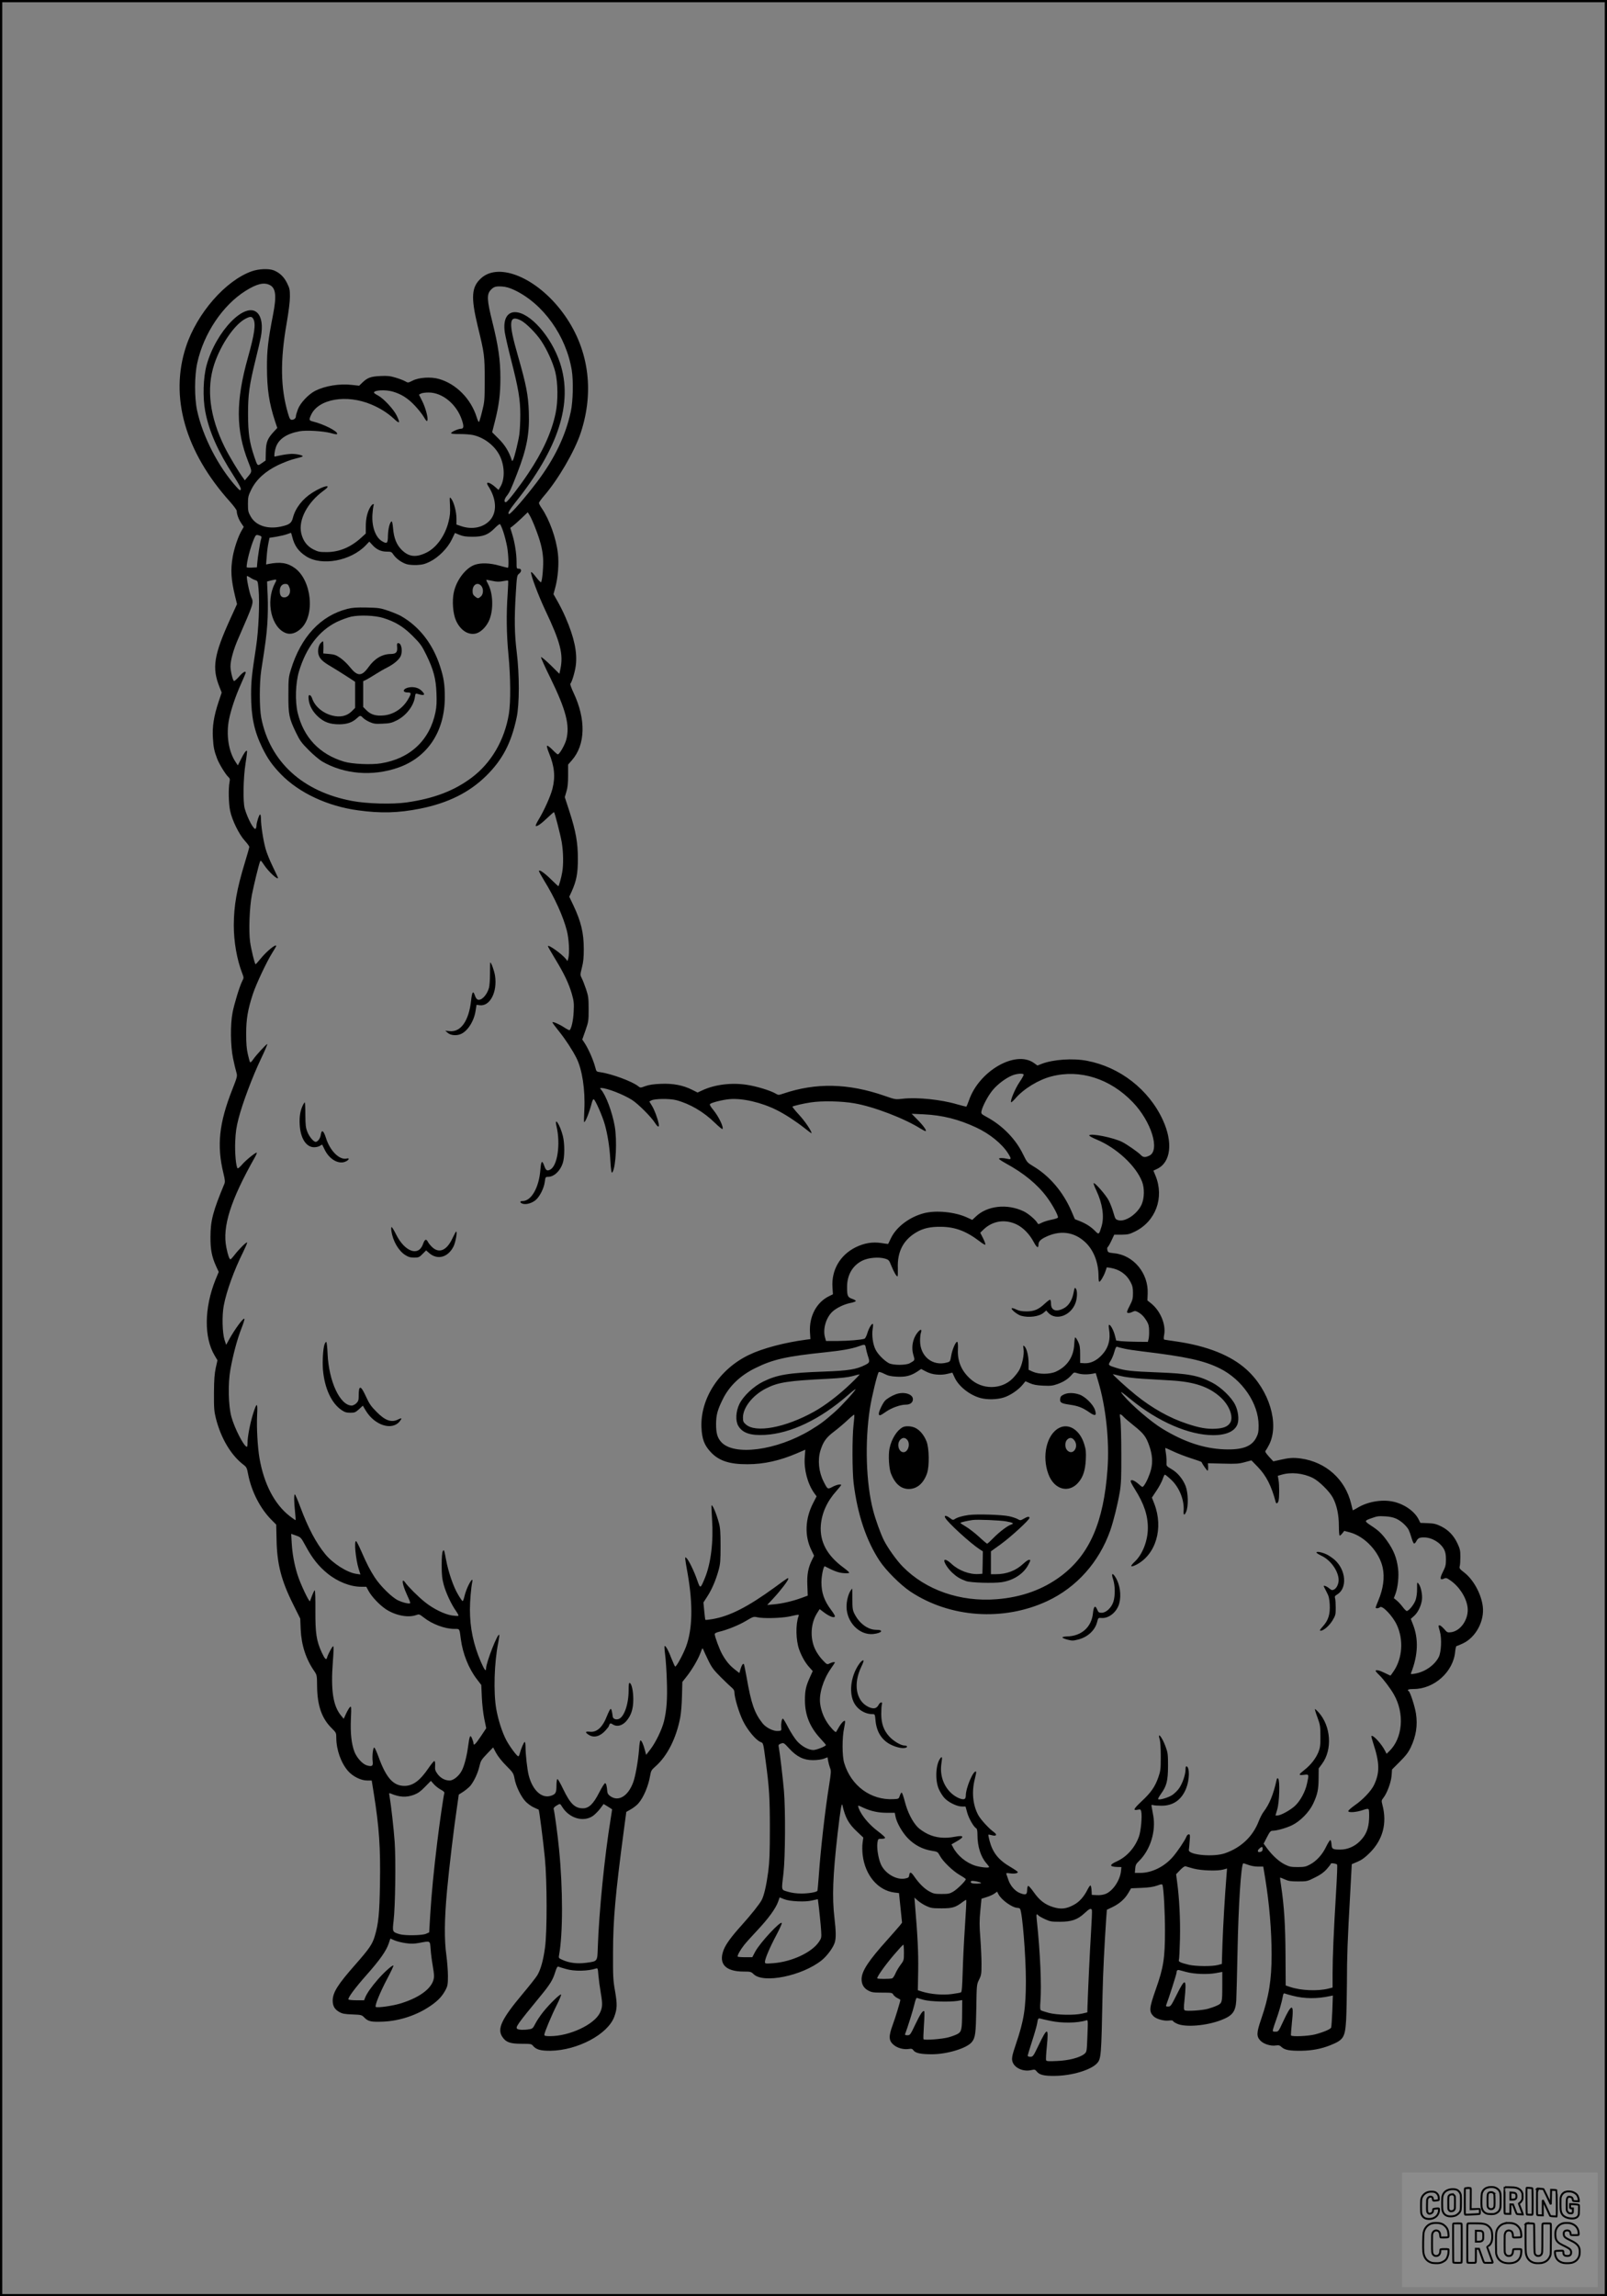 <?xml version="1.0" encoding="UTF-8"?>
<svg xmlns="http://www.w3.org/2000/svg" version="1.0" width="1792pt" height="2560pt" viewBox="0 0 1792 2560" preserveAspectRatio="xMidYMid meet">
  <rect x="0" y="0" width="1792" height="2560" fill="#808080" stroke="none"/>
  <g transform="translate(0.00 0.00) scale(1)">
    <g transform="translate(0,2560) scale(0.1,-0.1)" fill="#000000" stroke="none">
      <path d="M2808 22576 c-293 -104 -611 -468 -734 -841 -184 -560 -10 -1172 493 -1731 40 -45 73 -90 73 -100 0 -36 20 -92 49 -135 l29 -43 -24 -42 c-38 -64 -82 -195 -99 -291 -25 -146 -19 -251 26 -438 l22 -90 -73 -160 c-186 -409 -208 -549 -123 -763 l25 -63 -36 -108 c-51 -153 -70 -273 -62 -396 6 -106 14 -146 48 -235 24 -61 94 -175 125 -203 17 -15 19 -24 12 -60 -13 -69 -10 -233 7 -315 21 -104 99 -264 164 -335 27 -30 50 -61 50 -68 0 -8 -22 -86 -49 -174 -91 -299 -123 -480 -124 -700 0 -182 34 -380 93 -533 20 -52 20 -53 1 -90 -29 -57 -87 -247 -107 -347 -27 -135 -24 -377 5 -515 12 -58 28 -126 36 -152 13 -46 13 -47 -46 -198 -147 -373 -173 -623 -97 -933 17 -71 19 -94 10 -115 -127 -305 -155 -410 -155 -592 -1 -140 15 -221 62 -325 l30 -65 -36 -87 c-126 -314 -130 -644 -9 -846 l31 -52 -19 -85 c-14 -66 -19 -129 -20 -280 -1 -172 2 -205 22 -285 57 -223 169 -410 310 -517 29 -22 36 -34 48 -99 37 -197 138 -392 268 -520 l46 -46 4 -169 c5 -270 52 -454 186 -722 l78 -157 5 -120 c8 -176 58 -330 151 -465 30 -44 31 -47 32 -175 3 -211 53 -354 162 -461 51 -51 52 -53 52 -110 1 -133 53 -279 132 -369 54 -61 143 -105 213 -105 l50 0 23 -143 c60 -375 76 -606 69 -1008 -5 -329 -16 -445 -58 -584 -27 -91 -60 -139 -219 -320 -195 -221 -249 -308 -250 -398 0 -61 21 -98 74 -128 34 -19 59 -24 145 -27 102 -4 105 -5 137 -38 42 -41 76 -48 212 -42 183 9 375 73 526 178 83 57 129 107 167 180 20 39 24 59 24 150 0 58 -8 161 -17 228 -25 176 -23 402 7 727 24 258 76 696 114 949 l17 119 50 32 c27 18 62 47 78 65 41 49 85 143 102 218 14 61 21 73 84 139 l69 72 33 -62 c20 -37 65 -94 113 -142 77 -77 81 -84 93 -145 15 -83 70 -197 121 -252 22 -24 64 -55 93 -68 29 -13 54 -25 55 -25 6 -3 53 -371 69 -540 25 -254 26 -828 1 -1001 -19 -139 -47 -239 -84 -303 -14 -24 -87 -117 -161 -205 -240 -286 -292 -395 -229 -486 39 -58 86 -75 212 -75 100 0 112 -2 127 -21 36 -44 85 -58 198 -57 301 5 636 183 709 377 34 91 35 139 10 286 -22 123 -24 162 -23 435 1 366 25 639 121 1363 l27 202 51 29 c28 16 66 45 83 65 59 67 113 196 132 311 9 53 15 63 58 101 132 115 233 314 277 544 10 48 18 154 20 242 l4 157 46 58 c61 77 128 190 156 265 21 57 23 59 32 37 5 -13 30 -67 55 -119 40 -82 60 -108 142 -190 52 -52 108 -105 123 -117 18 -15 27 -31 27 -51 0 -58 51 -228 96 -319 49 -100 142 -211 193 -233 34 -14 31 -2 60 -220 39 -289 46 -403 46 -745 0 -271 -4 -368 -18 -479 -20 -151 -46 -266 -73 -318 -24 -46 -119 -165 -225 -283 -113 -125 -176 -211 -200 -275 -59 -155 21 -240 225 -240 76 0 82 -2 111 -30 110 -106 540 -18 757 155 62 50 132 145 148 203 14 51 12 125 -5 272 -27 230 -18 468 35 935 32 274 46 356 54 320 32 -140 69 -207 161 -293 l72 -68 -8 -59 c-5 -34 -4 -93 1 -136 27 -226 171 -395 354 -418 l51 -6 17 -165 17 -165 -23 -30 c-13 -16 -76 -88 -140 -160 -212 -235 -287 -350 -288 -438 -1 -58 24 -103 75 -129 36 -20 57 -23 154 -23 106 0 113 -1 124 -22 7 -12 27 -29 45 -38 19 -9 34 -18 34 -21 0 -16 -55 -198 -86 -281 -46 -126 -44 -173 11 -220 42 -36 113 -55 169 -46 31 5 40 2 52 -15 21 -31 84 -44 204 -44 172 0 393 67 448 137 38 49 44 91 49 370 4 269 4 270 31 325 25 50 27 65 27 175 0 66 -6 197 -13 290 -11 140 -11 194 0 304 l13 133 57 18 c31 9 70 27 87 39 l30 22 15 -29 c33 -64 155 -151 213 -152 12 0 25 -5 28 -11 26 -40 65 -532 65 -802 0 -307 -22 -443 -110 -702 -47 -138 -52 -170 -36 -209 27 -65 121 -104 204 -85 40 9 45 8 63 -15 30 -38 82 -51 204 -49 187 2 398 65 467 139 47 51 49 74 63 774 5 231 20 538 41 847 l7 92 61 29 c79 38 138 90 177 156 l32 54 116 5 c82 3 133 11 173 25 53 19 57 19 62 4 13 -44 27 -306 27 -502 0 -313 -16 -414 -103 -660 -73 -208 -76 -244 -27 -296 31 -33 120 -58 176 -50 27 3 43 2 43 -5 0 -5 21 -19 47 -31 94 -42 330 -22 493 42 124 48 158 93 166 218 2 42 9 289 14 547 10 515 39 957 63 981 2 2 27 -5 55 -16 30 -12 77 -20 111 -20 l58 0 22 -133 c46 -283 71 -579 71 -850 0 -281 -30 -468 -117 -719 -52 -152 -53 -191 -7 -239 35 -37 115 -62 170 -53 35 5 45 2 68 -20 35 -31 90 -41 221 -39 114 2 217 21 313 59 154 61 171 86 183 284 4 74 8 261 9 415 0 292 7 476 37 1006 l17 316 66 28 c48 21 83 47 136 100 146 147 193 329 140 532 -12 47 -12 51 10 79 41 51 86 173 92 248 l5 69 86 86 c67 67 95 103 123 161 59 125 78 244 58 375 -12 80 -64 240 -81 251 -24 15 -3 24 55 24 230 0 444 193 463 418 4 36 10 62 17 62 6 0 38 13 71 29 142 67 240 249 220 411 -17 139 -103 298 -206 378 -52 40 -58 48 -51 71 4 14 7 62 7 106 0 69 -5 89 -32 147 -42 89 -101 151 -182 191 -55 27 -79 33 -149 36 l-83 3 -20 40 c-48 94 -168 175 -294 199 -126 24 -281 -5 -389 -72 -27 -16 -50 -28 -51 -27 -1 2 -9 35 -18 73 -65 272 -281 466 -562 505 -85 11 -130 8 -238 -17 l-68 -15 -49 53 c-40 46 -46 56 -35 69 7 8 24 38 38 65 115 230 2 606 -252 836 -174 158 -439 264 -786 314 -66 9 -125 19 -131 20 -8 3 -9 18 -2 55 21 115 -43 268 -148 351 l-39 31 3 76 c10 227 -158 429 -373 450 -64 7 -69 9 -76 34 -4 17 -3 31 3 34 6 4 25 36 42 73 l31 66 81 0 c71 1 89 5 150 35 231 113 329 377 230 621 l-24 58 44 21 c151 74 176 295 60 546 -156 338 -479 589 -846 658 -155 30 -374 15 -503 -34 l-48 -19 -42 30 c-204 142 -608 -90 -721 -416 -13 -36 -26 -68 -29 -71 -2 -3 -50 9 -106 25 -175 52 -442 80 -601 62 -85 -10 -85 -10 -211 34 -401 138 -758 146 -1121 24 -56 -19 -58 -19 -90 0 -59 34 -213 81 -320 97 -170 26 -355 4 -495 -61 l-54 -25 -60 30 c-100 51 -215 73 -349 67 -81 -3 -132 -11 -172 -25 -57 -21 -57 -21 -82 -1 -68 54 -295 137 -418 155 -46 6 -48 8 -58 48 -23 89 -80 219 -128 289 l-19 28 36 102 c34 98 35 108 35 237 0 121 -3 144 -28 220 -16 47 -37 102 -48 123 -19 38 -19 39 1 120 16 60 21 112 21 206 0 182 -31 308 -117 490 l-45 94 26 56 c55 122 70 204 70 366 0 183 -22 305 -95 532 l-51 156 18 61 c14 44 19 94 19 182 l0 120 42 48 c152 173 159 456 19 752 -24 51 -40 96 -36 101 18 20 52 133 61 205 18 145 -18 313 -115 536 -23 55 -64 135 -89 179 l-45 79 19 70 c31 110 44 274 30 386 -19 168 -95 378 -180 502 -17 24 -31 51 -31 59 0 7 25 42 55 77 158 182 341 496 410 702 159 479 87 959 -202 1346 -286 383 -704 560 -905 383 -111 -98 -119 -211 -41 -536 75 -308 78 -329 78 -600 0 -230 -2 -245 -29 -352 -15 -62 -31 -115 -35 -117 -4 -3 -16 21 -25 52 -64 205 -228 372 -420 427 -89 26 -224 18 -294 -18 -52 -26 -52 -26 -85 -7 -17 10 -65 28 -105 40 -60 18 -91 22 -170 18 -107 -5 -144 -18 -202 -74 l-35 -34 -80 9 c-139 16 -298 -10 -410 -66 -76 -39 -167 -136 -193 -206 -12 -32 -22 -66 -22 -75 0 -24 -19 -42 -46 -42 -18 0 -25 12 -43 73 -83 282 -88 586 -14 1006 22 128 36 239 36 293 0 78 -3 94 -32 152 -33 68 -81 114 -145 141 -55 23 -169 19 -248 -9z m197 -152 c71 -33 81 -121 40 -331 -56 -287 -69 -399 -68 -593 1 -240 23 -390 89 -593 l26 -78 -40 -43 c-70 -76 -86 -118 -88 -226 l-2 -94 -42 -29 c-50 -35 -48 -36 -85 73 -54 161 -68 260 -69 465 -1 226 14 331 84 615 27 107 53 222 59 254 23 126 9 219 -39 268 -134 133 -461 -203 -566 -582 -38 -139 -45 -361 -15 -518 42 -221 140 -442 315 -714 62 -97 86 -143 81 -155 -6 -15 -13 -11 -47 27 -202 223 -377 562 -440 853 -31 144 -30 388 2 532 72 328 284 643 539 803 123 77 202 97 266 66z m2732 -58 c321 -153 576 -510 639 -894 19 -118 14 -348 -11 -462 -59 -270 -181 -524 -378 -785 -127 -168 -289 -355 -309 -355 -22 0 -1 41 65 124 486 606 649 1114 502 1560 -98 296 -337 565 -502 566 -91 0 -134 -85 -114 -225 6 -39 37 -176 70 -305 82 -321 103 -442 103 -615 0 -77 -5 -176 -11 -220 -13 -86 -55 -256 -70 -283 -9 -15 -10 -15 -16 3 -29 90 -75 165 -144 233 l-73 73 31 122 c45 178 61 301 61 482 0 202 -23 360 -91 632 -59 236 -62 302 -18 349 35 38 56 44 126 40 46 -3 84 -14 140 -40z m-2910 -326 c27 -54 10 -168 -62 -425 -137 -487 -136 -809 4 -1165 44 -114 45 -105 -14 -175 l-25 -30 -17 24 c-53 71 -160 250 -208 347 -167 338 -206 652 -115 926 75 223 229 446 352 507 52 26 68 24 85 -9z m2981 -12 c58 -30 169 -141 227 -228 66 -99 131 -243 157 -346 30 -119 32 -328 4 -459 -44 -213 -144 -432 -307 -675 -99 -148 -225 -311 -245 -317 -26 -8 -23 30 5 66 34 42 51 79 119 256 107 276 138 440 129 685 -7 187 -29 301 -122 625 -108 374 -101 459 33 393z m-1427 -794 c94 -28 165 -72 242 -153 40 -42 87 -101 104 -131 26 -44 33 -51 39 -37 10 27 -21 144 -60 220 l-34 67 21 12 c12 7 51 12 87 12 155 0 313 -132 371 -307 24 -73 21 -97 -13 -97 -30 -1 -108 -36 -108 -49 0 -7 37 -11 98 -10 53 0 119 -5 146 -11 128 -28 247 -122 301 -235 54 -114 56 -259 4 -344 l-20 -33 -36 32 c-66 59 -115 66 -79 12 93 -143 101 -292 20 -382 -74 -82 -199 -107 -321 -66 l-53 18 0 68 c0 75 -29 184 -59 221 -18 22 -18 21 -13 -77 4 -80 0 -116 -17 -183 -38 -153 -133 -285 -242 -340 -118 -59 -198 -51 -278 27 -59 58 -89 133 -98 244 -4 46 -10 77 -16 75 -20 -6 -39 -83 -41 -159 -1 -87 -10 -95 -67 -61 -72 43 -115 164 -106 298 3 44 9 88 12 98 12 30 -14 19 -35 -15 -33 -54 -51 -128 -51 -215 l0 -81 -45 -41 c-120 -111 -247 -165 -390 -166 -81 0 -96 3 -150 30 -71 36 -116 97 -135 181 -33 149 68 342 251 475 105 76 2 58 -126 -23 -109 -68 -190 -172 -217 -278 -16 -63 -39 -80 -137 -101 -148 -31 -278 12 -334 112 -28 49 -31 62 -31 140 0 78 3 91 37 161 56 113 156 204 301 274 62 29 145 61 187 70 41 10 79 21 84 25 13 11 -61 29 -119 29 -27 0 -81 -7 -120 -15 -38 -8 -71 -15 -72 -15 -9 0 -1 64 13 103 31 92 119 152 264 179 75 14 260 3 348 -20 56 -16 72 -17 72 -7 0 30 -151 106 -267 135 -48 12 -50 18 -24 75 83 179 397 232 673 115 99 -42 179 -93 249 -157 67 -63 75 -54 32 35 -34 70 -147 191 -208 223 -25 13 -45 27 -45 32 0 28 129 35 211 11z m1588 -1519 c55 -140 80 -236 87 -335 6 -79 -8 -248 -22 -271 -3 -5 -29 21 -57 58 -32 42 -53 62 -55 53 -5 -29 79 -254 159 -424 169 -356 203 -491 168 -656 l-11 -52 -100 99 c-56 54 -103 93 -105 87 -2 -7 45 -112 106 -235 173 -355 217 -524 176 -684 -16 -60 -76 -165 -95 -165 -5 0 -32 23 -59 51 -27 28 -54 48 -60 45 -6 -4 2 -34 20 -79 62 -150 74 -266 39 -402 -21 -82 -94 -245 -156 -346 -20 -33 -33 -63 -30 -66 11 -12 60 22 130 89 39 37 72 66 74 64 9 -10 72 -253 86 -336 18 -107 21 -249 5 -336 -9 -56 -37 -154 -43 -154 -2 0 -37 33 -79 74 -76 75 -137 117 -137 95 0 -7 27 -55 59 -108 117 -189 211 -397 252 -556 24 -94 32 -251 16 -310 l-9 -30 -16 22 c-45 57 -202 169 -202 144 0 -5 37 -69 81 -142 100 -164 152 -274 186 -391 22 -79 25 -103 20 -197 -4 -97 -26 -193 -46 -206 -4 -2 -31 12 -60 31 -54 36 -131 69 -131 56 0 -5 34 -51 76 -103 72 -90 147 -205 193 -296 63 -127 98 -352 87 -575 -4 -76 -5 -138 -2 -138 15 0 59 112 86 218 7 26 15 40 22 36 19 -12 96 -187 122 -279 30 -106 54 -252 61 -385 8 -136 14 -169 26 -147 38 67 51 355 24 511 -28 158 -98 346 -153 409 -14 15 -13 17 4 17 61 0 244 -71 339 -131 68 -42 217 -191 259 -258 32 -50 50 -54 41 -8 -14 66 -47 153 -75 199 l-29 48 22 12 c37 20 203 22 277 3 152 -40 305 -129 432 -253 43 -42 81 -73 84 -69 17 17 -40 137 -102 213 -31 37 -43 59 -36 66 16 16 139 47 216 54 144 13 357 -36 528 -122 94 -47 212 -124 311 -202 42 -34 77 -59 77 -56 0 26 -77 139 -142 208 -43 47 -75 87 -71 89 16 10 130 36 206 47 126 19 345 14 482 -10 218 -37 561 -169 743 -284 23 -14 46 -26 52 -26 20 0 -23 61 -90 128 l-64 65 134 -6 c209 -10 389 -55 586 -147 149 -69 287 -181 355 -288 39 -62 38 -72 -8 -61 -50 11 -93 11 -93 0 0 -5 35 -28 78 -52 200 -109 350 -233 455 -374 64 -86 131 -210 124 -229 -2 -6 -35 -17 -72 -24 -36 -7 -85 -22 -107 -33 -40 -20 -41 -20 -51 -2 -19 34 -99 103 -151 128 -185 89 -410 64 -538 -61 l-36 -34 -63 29 c-134 60 -340 80 -474 46 -159 -41 -305 -149 -367 -273 -18 -37 -33 -68 -34 -70 0 -1 -35 3 -76 10 -100 15 -189 0 -286 -47 -175 -87 -272 -255 -259 -447 l5 -77 -42 -21 c-141 -68 -224 -225 -214 -402 l5 -77 -46 -6 c-241 -32 -489 -97 -639 -170 -330 -158 -544 -486 -530 -810 6 -127 31 -195 100 -270 91 -100 210 -140 413 -139 184 0 362 40 557 124 l88 38 -6 -82 c-11 -138 31 -296 104 -400 l28 -38 -37 -72 c-92 -176 -100 -369 -20 -530 l29 -60 -23 -46 c-43 -86 -58 -164 -52 -287 l4 -112 -71 -26 c-95 -35 -214 -63 -306 -71 l-75 -7 68 73 c81 87 167 200 167 218 0 16 4 19 -150 -94 -301 -219 -504 -323 -698 -355 -40 -7 -74 -10 -76 -8 -3 2 -8 47 -13 99 l-9 95 44 68 c51 79 94 180 125 292 19 69 22 105 22 270 0 150 -4 204 -18 255 -29 107 -72 208 -83 197 -2 -2 1 -71 6 -153 17 -252 -13 -495 -80 -657 -50 -121 -51 -122 -85 -25 -34 100 -97 229 -121 249 -20 16 -20 17 15 -181 59 -341 53 -613 -19 -808 -33 -87 -106 -222 -121 -222 -3 0 -21 38 -39 84 -34 90 -64 146 -78 146 -5 0 -2 -44 5 -98 7 -53 16 -185 19 -292 7 -202 -2 -326 -32 -450 -22 -90 -93 -237 -151 -312 l-48 -62 -13 49 c-17 68 -40 117 -51 111 -5 -3 -12 -47 -15 -98 -10 -130 -41 -305 -66 -370 -56 -151 -161 -216 -251 -155 -24 16 -35 31 -37 52 -5 65 -13 95 -25 95 -7 0 -37 -48 -67 -107 -64 -125 -114 -173 -180 -173 -89 0 -141 50 -219 212 -31 65 -60 116 -66 114 -5 -1 -10 -34 -10 -73 0 -79 -9 -96 -61 -113 -103 -34 -205 60 -248 226 -17 65 -36 237 -36 320 0 30 -4 54 -9 54 -9 0 -44 -82 -57 -135 -3 -14 -10 -25 -15 -25 -15 0 -97 111 -134 181 -46 88 -89 222 -111 344 -33 187 -23 521 22 743 8 41 13 79 11 85 -13 33 -147 -309 -147 -374 0 -40 -19 -16 -58 74 -83 192 -122 377 -122 585 0 92 13 243 26 306 10 46 -14 22 -47 -47 -16 -34 -34 -85 -40 -114 -7 -29 -16 -53 -20 -53 -5 0 -29 34 -53 76 -51 86 -106 247 -131 380 -23 121 -24 123 -38 99 -7 -13 -12 -70 -12 -155 0 -109 5 -151 23 -218 25 -91 85 -220 138 -294 18 -26 30 -49 25 -52 -4 -3 -37 -1 -72 4 -84 13 -209 75 -301 149 -73 58 -189 174 -221 220 -9 14 -20 22 -24 18 -11 -11 13 -89 51 -170 19 -39 32 -75 30 -79 -7 -12 -76 3 -134 30 -68 31 -197 158 -262 257 -55 86 -87 148 -149 290 -26 60 -52 111 -58 113 -25 8 -5 -202 29 -311 l19 -60 -47 7 c-100 14 -260 115 -345 219 -104 127 -191 292 -278 525 -29 78 -57 142 -61 142 -11 0 -10 -84 2 -195 5 -49 8 -91 6 -92 -2 -2 -31 18 -66 45 -168 131 -286 356 -336 642 -22 126 -34 349 -27 484 8 146 -4 148 -47 8 -33 -108 -60 -251 -60 -318 0 -24 -3 -44 -7 -44 -33 2 -138 207 -173 335 -34 125 -39 373 -11 526 30 167 75 335 122 456 23 57 38 107 34 111 -12 12 -104 -113 -168 -227 l-35 -64 -18 54 c-25 80 -30 272 -9 383 29 158 117 400 216 597 27 56 48 104 44 107 -7 8 -86 -70 -137 -135 -22 -29 -44 -53 -48 -53 -12 0 -29 47 -46 132 -47 231 47 527 318 1006 16 28 25 52 20 52 -17 0 -126 -89 -165 -136 -21 -24 -42 -42 -47 -39 -18 11 -33 175 -27 301 4 100 12 157 37 254 44 171 156 469 250 666 43 90 75 164 70 164 -11 0 -126 -125 -157 -171 -14 -22 -30 -36 -34 -32 -4 4 -15 44 -25 88 -14 59 -19 120 -19 230 0 165 18 270 76 447 37 110 151 353 214 454 25 39 45 74 45 78 0 28 -107 -59 -175 -143 -27 -33 -52 -61 -55 -61 -9 0 -48 158 -61 248 -17 122 -7 390 20 527 23 115 74 325 89 365 8 22 11 20 46 -32 50 -76 156 -174 156 -144 0 2 -27 59 -59 126 -33 67 -69 157 -80 199 -26 94 -51 258 -51 329 0 28 -4 52 -10 52 -10 0 -40 -91 -40 -124 0 -12 -4 -27 -9 -34 -16 -25 -90 111 -122 223 -21 76 -17 337 9 505 12 74 19 136 16 139 -9 9 -34 -25 -67 -93 l-35 -69 -27 41 c-77 116 -105 303 -71 473 23 112 73 260 135 398 28 62 51 117 51 122 0 24 -33 4 -76 -46 -27 -31 -52 -51 -56 -47 -15 15 -38 114 -38 163 0 67 33 187 86 308 174 399 175 401 146 463 -20 43 -58 226 -48 235 3 3 17 -4 33 -14 15 -11 42 -25 58 -30 29 -9 30 -11 38 -99 14 -153 1 -459 -28 -649 -48 -313 -55 -379 -55 -530 0 -241 34 -405 124 -590 60 -123 113 -198 210 -298 202 -207 519 -355 858 -401 254 -35 449 -30 694 19 310 62 547 180 735 365 182 179 280 366 340 650 32 149 32 479 1 730 -25 201 -28 374 -10 660 11 184 13 196 35 213 32 25 31 57 -2 57 -25 0 -25 1 -25 79 0 89 -20 216 -50 311 l-20 65 27 20 c15 11 59 50 98 87 l70 67 23 -37 c12 -20 40 -82 61 -137z m-357 -42 c15 -44 34 -120 43 -168 16 -91 20 -235 8 -235 -5 0 -48 11 -98 25 -105 29 -200 32 -269 9 -103 -35 -208 -173 -236 -311 -20 -95 -9 -236 25 -311 50 -112 141 -168 228 -143 57 18 119 84 147 158 44 116 37 289 -16 389 -14 26 -23 48 -22 49 2 2 32 -3 68 -11 50 -11 77 -11 118 -3 30 6 56 9 58 6 3 -2 0 -69 -5 -148 -16 -220 -13 -453 9 -679 24 -248 26 -526 5 -657 -48 -294 -197 -550 -417 -714 -197 -147 -423 -232 -725 -275 -158 -22 -439 -15 -603 16 -554 102 -921 437 -1017 929 -21 111 -21 386 0 526 49 314 58 383 68 520 6 86 8 218 4 311 l-7 161 45 12 c67 16 68 15 41 -36 -105 -204 -36 -498 130 -553 50 -16 108 2 161 51 161 148 121 541 -69 677 -80 58 -162 70 -289 45 l-30 -6 7 89 c3 49 12 116 19 149 l12 59 75 12 c41 7 95 19 119 28 24 9 45 16 46 16 1 0 8 -21 14 -46 25 -100 70 -162 156 -217 173 -110 496 -51 663 123 l40 42 33 -36 c45 -51 97 -76 161 -76 50 0 55 -2 77 -36 30 -43 92 -88 147 -104 23 -7 74 -11 115 -9 60 3 89 11 144 38 95 47 198 151 244 248 l34 71 51 -21 c40 -16 72 -21 146 -21 117 0 174 22 246 95 26 27 53 48 59 46 5 -2 22 -39 37 -84z m-2699 -53 c4 -4 3 -18 -2 -32 -10 -27 -39 -209 -43 -273 l-3 -40 -57 -3 c-32 -2 -58 1 -58 5 1 62 41 217 82 315 19 43 23 47 47 42 14 -4 30 -10 34 -14z m313 -566 c24 -57 -5 -114 -57 -114 -33 0 -49 23 -49 72 0 47 24 78 61 78 25 0 33 -6 45 -36z m2140 15 c28 -31 25 -96 -5 -120 -29 -24 -32 -24 -65 2 -20 16 -26 29 -26 61 0 70 55 103 96 57z m6049 -5448 c3 -6 -18 -44 -46 -85 -49 -72 -107 -211 -94 -224 3 -4 24 15 46 40 93 109 260 211 405 248 318 82 653 -25 905 -287 208 -216 308 -539 185 -597 -47 -22 -69 -20 -96 9 -29 30 -150 115 -207 144 -96 48 -350 100 -367 73 -3 -5 34 -26 82 -46 223 -92 441 -295 508 -471 28 -73 25 -184 -5 -252 -47 -106 -180 -197 -258 -177 -34 9 -36 12 -57 85 -12 42 -35 102 -52 135 -29 58 -157 205 -168 193 -4 -3 9 -39 29 -80 69 -147 91 -292 59 -400 -28 -94 -30 -96 -71 -54 -46 47 -98 81 -169 110 l-58 23 -37 87 c-94 218 -247 397 -430 505 -63 38 -67 42 -111 132 -81 168 -227 318 -401 413 -66 36 -68 38 -62 69 12 56 73 170 124 232 56 68 149 137 220 165 50 20 116 25 126 10z m-78 -1672 c73 -35 144 -108 191 -197 32 -60 52 -72 52 -31 0 35 19 58 71 84 163 83 323 65 449 -52 95 -88 149 -226 150 -380 0 -35 3 -63 8 -63 13 0 51 64 68 114 l16 47 42 -6 c100 -17 178 -71 224 -160 21 -40 26 -64 26 -120 0 -61 -4 -79 -37 -143 -32 -62 -35 -73 -21 -79 9 -3 31 1 49 10 29 14 36 14 61 1 42 -22 72 -53 102 -103 20 -35 26 -58 26 -110 1 -36 -2 -78 -7 -93 l-7 -28 -123 1 c-67 1 -146 4 -176 7 l-54 7 -14 54 c-14 58 -48 121 -64 121 -7 0 -7 -18 -2 -47 19 -116 -6 -209 -78 -287 -59 -65 -129 -98 -197 -94 l-47 3 0 95 c0 79 -4 103 -23 143 -13 26 -27 47 -32 47 -4 0 -9 -35 -11 -78 -7 -140 -79 -247 -205 -304 -68 -31 -189 -31 -256 -1 l-48 22 0 74 c0 81 -21 167 -47 188 -15 13 -15 10 -9 -32 9 -61 -16 -178 -51 -238 -15 -25 -48 -67 -75 -93 -124 -121 -334 -122 -466 -2 -101 90 -147 199 -140 332 2 45 -1 79 -7 82 -16 8 -56 -83 -68 -155 -11 -63 -12 -66 -47 -75 -160 -45 -300 68 -300 242 0 37 4 78 10 92 12 34 -2 41 -27 13 -62 -67 -85 -171 -58 -262 18 -63 20 -59 -40 -93 -43 -24 -188 -24 -234 1 -54 30 -121 98 -147 150 -30 57 -44 159 -33 230 5 28 6 53 3 56 -11 11 -45 -45 -62 -102 -9 -31 -24 -59 -32 -62 -41 -13 -178 -24 -297 -25 l-132 0 -12 43 c-25 94 14 222 88 288 48 41 123 77 193 92 34 6 62 17 63 22 1 6 -17 17 -41 25 -51 18 -57 33 -56 141 2 129 64 233 171 285 67 33 182 43 252 22 42 -13 46 -17 71 -81 29 -71 56 -117 68 -117 4 0 5 40 4 89 -8 186 61 318 209 404 76 44 153 61 269 60 161 -1 285 -48 438 -165 29 -23 56 -38 59 -34 4 4 -7 35 -24 70 l-32 63 37 36 c102 97 239 118 369 56z m-1682 -1376 c4 -21 13 -58 21 -83 25 -75 24 -81 -28 -107 -99 -50 -185 -64 -458 -74 -397 -14 -523 -35 -680 -112 -106 -52 -222 -161 -265 -250 -40 -83 -45 -186 -13 -242 47 -81 136 -111 298 -102 287 16 616 173 924 442 47 42 86 72 86 67 0 -15 -157 -188 -231 -253 -117 -103 -157 -133 -270 -202 -379 -229 -857 -292 -998 -132 -42 48 -56 98 -56 200 1 100 15 154 73 272 73 150 196 268 365 351 198 98 347 131 789 177 174 18 285 38 359 64 74 27 77 26 84 -16z m2880 -8 c33 -8 121 -21 195 -30 501 -60 696 -103 875 -192 249 -125 429 -389 430 -633 0 -71 -4 -93 -25 -135 -51 -102 -156 -141 -360 -133 -226 9 -447 83 -687 229 -126 76 -347 266 -435 372 -48 58 -36 52 84 -46 301 -247 648 -397 917 -397 148 0 245 45 272 127 17 53 6 144 -27 211 -41 84 -159 198 -259 249 -155 80 -265 100 -610 113 -288 11 -357 19 -457 50 -93 29 -94 31 -65 76 14 22 34 67 43 102 14 49 21 61 33 57 9 -4 43 -13 76 -20z m-2093 -289 c40 -4 84 -2 120 7 l58 14 25 -54 c45 -99 169 -197 289 -229 75 -20 183 -18 259 6 72 22 165 86 212 144 l30 37 50 -22 c36 -16 76 -24 148 -27 83 -4 106 -1 160 18 68 24 118 57 158 103 24 29 27 29 62 18 44 -15 104 -17 164 -7 l42 8 25 -84 c88 -289 129 -670 106 -988 -42 -587 -199 -949 -514 -1187 -202 -153 -442 -240 -723 -262 -404 -32 -790 102 -1046 363 -68 69 -168 209 -211 295 -36 72 -93 229 -120 334 -79 302 -93 758 -36 1132 20 130 84 393 99 408 5 5 33 -4 62 -19 43 -22 71 -28 140 -32 98 -5 156 10 228 57 l43 29 53 -28 c34 -18 77 -31 117 -34z m-957 -103 c-130 -125 -283 -242 -409 -312 -321 -178 -650 -239 -759 -141 -28 24 -32 35 -32 77 0 110 106 245 251 321 140 72 243 88 704 111 135 7 217 16 265 29 39 11 75 20 80 20 6 1 -39 -47 -100 -105z m3011 87 c49 -13 141 -24 244 -31 91 -5 235 -14 320 -19 261 -16 420 -70 549 -186 101 -91 150 -223 108 -287 -26 -41 -74 -60 -158 -65 -97 -6 -184 9 -324 56 -194 64 -388 173 -570 320 -101 81 -265 231 -254 232 3 0 41 -9 85 -20z m39 -461 c11 -12 62 -55 113 -96 105 -84 133 -121 168 -222 34 -98 40 -180 20 -261 -16 -65 -53 -148 -81 -184 -14 -18 -16 -18 -51 13 -46 41 -81 58 -94 45 -7 -7 10 -41 46 -98 100 -158 144 -288 144 -430 0 -143 -60 -296 -146 -376 -25 -23 -42 -45 -39 -50 4 -6 27 1 53 14 221 112 309 407 204 681 l-27 69 51 77 c29 42 59 100 69 128 9 28 20 51 25 51 5 0 36 -25 69 -56 91 -84 148 -225 140 -345 -4 -53 8 -59 28 -13 27 60 23 212 -6 287 -31 79 -90 150 -158 189 -57 34 -57 34 -55 78 1 25 -2 70 -7 100 -5 30 -8 56 -6 58 1 1 40 -16 86 -38 46 -22 136 -57 199 -77 63 -20 116 -39 118 -42 14 -31 65 -102 69 -97 4 3 6 23 5 44 l-2 39 168 -4 c146 -4 177 -2 242 16 l75 20 71 -73 c95 -99 151 -209 200 -393 6 -22 23 -14 31 15 10 36 10 176 0 233 l-8 46 38 11 c109 33 243 19 353 -35 68 -34 186 -150 223 -220 44 -83 67 -191 67 -315 0 -60 4 -108 9 -108 5 0 19 12 30 26 l21 27 64 -17 c168 -46 328 -219 365 -394 23 -108 6 -235 -49 -365 -17 -40 -30 -75 -30 -79 0 -12 35 -9 48 4 25 25 143 -98 189 -199 75 -163 62 -366 -33 -510 -19 -29 -37 -53 -39 -53 -3 0 -32 14 -65 30 -58 29 -100 38 -100 22 0 -4 18 -26 41 -47 46 -45 124 -148 162 -215 122 -213 99 -489 -52 -634 l-29 -28 -17 33 c-39 77 -135 182 -152 165 -3 -2 7 -40 21 -83 71 -216 73 -325 9 -461 -32 -68 -126 -167 -218 -230 -38 -27 -70 -55 -70 -63 0 -20 93 -13 164 12 43 15 57 16 64 6 4 -6 6 -53 4 -103 -5 -112 -34 -182 -104 -252 -58 -58 -138 -92 -216 -92 -87 0 -96 6 -99 58 -2 25 -7 47 -13 48 -5 1 -27 -32 -47 -74 -42 -88 -108 -161 -183 -200 -43 -23 -62 -27 -135 -27 -74 0 -92 4 -143 29 -65 33 -133 95 -195 176 l-41 56 37 72 c31 60 41 72 62 72 46 0 153 30 217 61 91 44 191 145 236 240 49 104 60 158 61 284 l1 110 37 50 c118 160 100 422 -39 576 -20 22 -38 38 -40 35 -2 -2 10 -44 28 -92 30 -82 33 -99 33 -209 1 -103 -3 -128 -22 -178 -29 -71 -86 -144 -155 -198 -70 -55 -71 -63 -8 -56 59 7 59 9 36 -96 -19 -92 -77 -198 -137 -252 -53 -48 -158 -105 -193 -105 l-22 0 20 68 c24 80 31 322 10 343 -9 9 -13 5 -18 -17 -36 -162 -79 -267 -145 -354 -15 -19 -39 -66 -54 -105 -66 -170 -197 -294 -376 -356 -129 -45 -410 -19 -403 37 2 10 6 54 9 97 6 68 5 77 -10 77 -9 0 -21 -12 -26 -26 -16 -41 -98 -164 -152 -226 -94 -109 -235 -178 -362 -178 l-61 0 4 47 c3 40 10 54 42 85 126 123 191 331 159 508 -7 36 -14 78 -17 94 -5 25 -3 27 15 22 11 -4 53 -7 93 -7 131 -1 225 65 276 193 38 93 41 234 5 246 -8 2 -12 -10 -12 -37 0 -55 -34 -154 -71 -207 -16 -24 -50 -57 -74 -74 -43 -30 -148 -61 -160 -48 -4 3 10 29 30 57 65 90 79 146 80 311 0 134 -2 150 -28 220 -40 109 -94 171 -64 74 7 -23 11 -101 11 -189 0 -138 -2 -156 -27 -229 -37 -106 -82 -171 -189 -270 -89 -84 -98 -104 -38 -91 26 6 30 3 36 -20 12 -48 -3 -217 -25 -279 -44 -124 -135 -226 -246 -277 -87 -39 -86 -60 4 -63 l46 -1 -4 -40 c-9 -106 -91 -228 -174 -260 -26 -10 -64 -15 -97 -13 l-55 3 -3 53 c-2 28 -7 52 -12 52 -5 0 -19 -19 -31 -43 -42 -84 -94 -142 -158 -175 -82 -44 -141 -50 -228 -23 -90 28 -151 75 -213 163 -28 40 -57 73 -63 73 -7 0 -12 -17 -13 -45 -1 -54 -15 -60 -80 -35 -55 21 -108 82 -130 149 -9 28 -19 57 -22 64 -4 11 5 12 41 7 46 -7 87 0 87 14 0 5 -35 29 -77 54 -139 80 -204 163 -239 298 -9 33 -14 63 -12 65 3 2 20 -1 38 -6 50 -14 64 5 25 33 -57 41 -150 142 -177 193 -60 112 -74 258 -38 399 11 43 18 80 15 83 -26 27 -115 -177 -115 -266 0 -20 -6 -35 -16 -39 -27 -10 -94 19 -143 63 -90 81 -133 207 -113 334 11 72 8 85 -14 55 -51 -70 -58 -248 -13 -345 14 -31 40 -72 58 -92 42 -49 142 -98 196 -98 l42 0 18 -66 c17 -64 72 -161 101 -177 10 -6 14 -28 14 -77 0 -124 37 -242 99 -312 17 -20 31 -38 31 -42 0 -13 -91 -5 -153 14 -103 32 -203 114 -250 207 l-17 31 54 31 c95 53 88 74 -16 54 -113 -22 -213 -12 -301 30 -40 19 -91 53 -114 77 -59 61 -113 168 -143 285 -14 55 -30 100 -35 100 -6 0 -15 -16 -21 -35 -11 -34 -13 -35 -70 -38 -253 -13 -473 148 -550 403 -24 76 -24 287 -1 390 8 38 13 73 10 78 -8 13 -42 -22 -71 -73 -14 -25 -27 -47 -29 -49 -7 -9 -67 55 -100 107 -40 61 -68 136 -77 208 -15 108 33 267 117 388 26 37 47 69 47 71 0 10 -32 4 -59 -10 -28 -14 -29 -14 -80 40 -29 30 -66 84 -82 120 -58 123 -49 288 22 400 l29 46 38 -29 c69 -54 132 -78 132 -49 0 7 -18 37 -41 67 -78 104 -109 192 -109 310 0 74 24 185 38 178 104 -54 150 -71 208 -76 37 -3 64 -1 64 5 0 5 -28 30 -62 55 -185 135 -268 290 -255 471 11 139 69 268 174 385 29 33 53 63 53 66 0 14 -51 4 -96 -20 -55 -29 -55 -30 -99 57 -55 107 -69 242 -36 348 31 99 64 145 154 213 45 34 112 91 150 127 37 35 70 62 73 59 3 -3 -1 -55 -8 -114 -16 -137 -15 -517 1 -649 43 -349 141 -640 289 -865 72 -109 233 -269 343 -343 442 -294 1039 -335 1529 -106 326 153 575 432 700 784 38 110 82 287 107 432 15 90 18 162 17 423 0 173 -5 345 -10 382 -9 59 -9 66 5 58 9 -4 25 -18 36 -31z m3032 -1129 c53 -23 116 -79 141 -125 8 -16 23 -57 32 -89 9 -33 22 -62 28 -64 6 -2 18 10 26 26 18 34 33 42 85 42 88 0 183 -57 224 -133 16 -32 21 -59 21 -113 0 -61 -5 -81 -34 -138 -37 -73 -33 -96 12 -75 23 10 32 8 71 -20 99 -68 177 -189 192 -298 17 -128 -73 -265 -184 -280 -39 -5 -44 -3 -77 36 -20 22 -42 41 -50 41 -17 0 -17 0 2 -67 23 -79 16 -233 -13 -288 -47 -90 -151 -163 -261 -183 -47 -8 -52 -8 -47 7 79 200 85 382 20 544 l-23 59 38 34 c42 38 77 110 86 177 8 54 -11 149 -36 179 -18 23 -18 23 -18 -52 1 -46 -6 -96 -16 -127 -17 -50 -76 -123 -99 -123 -7 0 -28 21 -47 47 -19 25 -48 57 -66 71 l-31 25 18 47 c27 72 40 198 29 283 -15 120 -49 206 -125 312 -55 76 -93 113 -178 168 -74 49 -74 53 3 80 69 25 80 26 157 22 44 -2 90 -11 120 -25z m-12159 -305 c75 -139 145 -227 245 -308 112 -91 255 -147 373 -147 l59 0 24 -45 c34 -64 122 -157 192 -204 107 -71 249 -99 339 -67 33 12 37 11 83 -25 95 -76 238 -129 344 -129 61 0 56 8 72 -115 21 -161 88 -328 179 -446 l49 -64 6 -135 c3 -76 15 -181 27 -241 l22 -106 -61 -92 c-59 -88 -81 -108 -81 -76 0 9 -7 32 -16 53 -20 49 -28 34 -44 -87 -14 -108 -42 -216 -70 -270 -30 -59 -93 -111 -136 -111 -52 0 -102 27 -136 74 -25 35 -29 49 -26 90 2 29 -1 51 -8 53 -5 2 -36 -35 -67 -81 -94 -138 -173 -196 -267 -196 -124 0 -204 89 -289 324 -20 55 -41 101 -47 103 -14 5 -26 -95 -18 -155 6 -51 -8 -60 -66 -43 -49 15 -113 86 -139 155 -32 87 -45 205 -38 364 6 133 5 143 -10 131 -9 -8 -28 -40 -43 -72 l-27 -59 -28 34 c-91 107 -118 283 -93 606 9 113 10 171 3 169 -11 -3 -59 -92 -68 -127 -8 -33 -25 -16 -59 57 -60 132 -72 213 -71 466 1 125 -2 227 -7 227 -7 0 -23 -37 -53 -120 -7 -20 -108 193 -140 296 -35 112 -57 231 -64 351 l-6 103 54 -19 c53 -19 55 -20 107 -116z m5497 -782 c-34 -91 -31 -269 7 -374 30 -81 69 -149 116 -200 l35 -39 -31 -68 c-45 -100 -56 -147 -56 -257 0 -164 54 -298 170 -424 35 -38 64 -72 64 -75 0 -14 -106 -56 -140 -56 -54 0 -130 41 -182 99 -25 28 -69 96 -98 151 -28 55 -55 100 -60 100 -12 0 -22 -53 -18 -97 3 -37 2 -38 -36 -41 -51 -4 -133 36 -172 85 -91 115 -127 218 -179 517 -14 77 -27 141 -30 144 -10 10 -25 -14 -38 -57 l-12 -43 -51 40 c-59 46 -99 95 -142 172 -30 54 -82 195 -82 223 0 8 19 18 48 25 90 21 222 74 303 123 77 46 84 48 123 39 68 -16 272 -10 361 9 107 24 108 24 100 4z m-103 -1478 c84 -91 162 -129 266 -128 43 0 95 7 119 16 l41 16 7 -42 c4 -23 14 -58 21 -77 13 -31 12 -50 -10 -190 -45 -277 -96 -726 -116 -1019 -6 -85 -13 -157 -15 -161 -10 -15 -97 -30 -178 -30 -57 0 -107 7 -151 20 -77 24 -73 5 -49 210 20 182 23 699 5 915 -13 149 -47 435 -58 488 -5 22 -1 29 18 36 36 15 37 15 100 -54z m-3888 -456 c31 -16 44 -29 41 -39 -9 -29 -54 -337 -79 -545 -39 -317 -64 -578 -78 -804 l-12 -204 -36 -16 c-43 -19 -236 -22 -295 -4 -80 24 -80 26 -66 149 19 157 26 679 12 881 -11 153 -40 408 -57 507 -7 36 -6 39 12 31 101 -42 174 -46 261 -14 44 17 74 38 123 89 l65 66 32 -36 c17 -20 52 -47 77 -61z m1355 -193 c79 -128 238 -174 344 -100 23 17 59 53 80 81 l38 51 48 -29 47 -30 -17 -110 c-68 -417 -130 -1041 -143 -1434 -5 -154 -2 -150 -128 -167 -99 -13 -187 -3 -263 31 -45 20 -47 22 -41 53 44 237 44 741 0 1183 -14 149 -50 415 -60 446 -3 11 7 24 28 37 44 27 43 27 67 -12z m3362 -11 c84 -38 165 -55 260 -55 l87 0 7 -37 c12 -70 75 -181 139 -247 73 -75 164 -123 264 -139 68 -11 69 -12 93 -56 33 -63 143 -169 222 -215 37 -21 67 -42 67 -46 0 -18 -96 -113 -139 -138 -40 -24 -56 -27 -131 -27 -75 0 -91 3 -138 29 -56 31 -116 91 -170 170 -34 49 -48 51 -54 6 -2 -20 -11 -26 -46 -33 -97 -19 -226 58 -270 161 -28 65 -46 179 -38 236 7 46 7 46 47 46 25 0 39 5 39 13 -1 6 -37 39 -81 72 -83 62 -160 148 -198 222 -20 39 -26 63 -17 63 2 0 28 -11 57 -25z m4449 -459 c0 -16 -7 -27 -21 -31 -33 -11 -44 9 -18 34 30 27 39 27 39 -3z m831 -174 c3 -4 -2 -140 -12 -302 -27 -446 -39 -733 -39 -909 l0 -159 -47 -12 c-120 -30 -306 -22 -425 18 l-51 17 -2 340 c-2 335 -15 544 -49 770 -8 50 -13 91 -11 93 1 1 24 -8 51 -20 41 -19 66 -23 150 -23 98 0 103 1 186 43 62 30 99 57 132 93 25 28 46 56 46 61 0 11 60 3 71 -10z m-1601 -44 c87 -23 271 -29 334 -10 l39 11 -6 -77 c-19 -231 -38 -564 -45 -762 l-7 -225 -45 -12 c-65 -17 -243 -15 -320 2 -96 23 -122 35 -114 54 4 9 9 114 12 234 5 215 -7 457 -32 637 l-11 85 45 47 c27 28 51 45 60 42 8 -3 49 -15 90 -26z m-2370 -160 c0 -9 -81 -11 -104 -2 -8 3 -13 11 -10 18 3 9 18 9 59 2 30 -6 55 -14 55 -18z m-2045 -205 c68 -3 120 0 162 10 l63 14 4 -31 c10 -74 29 -257 33 -326 4 -70 3 -78 -25 -119 -80 -119 -307 -224 -514 -238 -85 -6 -88 -5 -88 15 0 34 56 165 126 296 35 66 63 127 62 136 -7 35 -243 -218 -297 -319 l-32 -61 -78 0 c-43 0 -80 3 -84 6 -9 9 26 73 71 130 21 27 89 102 150 167 120 128 202 240 229 316 l17 48 50 -20 c34 -13 85 -21 151 -24z m1435 -52 c49 -23 67 -26 170 -26 123 0 155 10 238 73 18 14 35 23 37 20 3 -3 -4 -137 -15 -299 -11 -162 -22 -391 -25 -509 -5 -159 -9 -217 -19 -222 -7 -4 -54 -12 -104 -19 -101 -13 -233 -2 -327 27 l-50 16 4 222 c3 199 -6 380 -36 736 l-6 75 38 -34 c22 -19 64 -46 95 -60z m1846 -45 c3 -8 -2 -121 -10 -252 -13 -210 -32 -613 -39 -819 l-2 -70 -55 -13 c-89 -21 -281 -17 -374 7 -43 12 -84 25 -90 30 -8 7 -9 37 -4 98 14 177 -3 556 -40 901 -8 72 -5 84 17 58 6 -7 39 -26 74 -42 56 -26 72 -29 167 -29 130 1 195 23 273 95 54 51 74 60 83 36z m-7654 -369 c62 -9 93 -8 150 2 131 24 122 29 130 -69 3 -47 13 -125 22 -175 9 -49 16 -106 16 -125 -1 -119 -138 -232 -368 -304 -91 -29 -269 -53 -282 -40 -13 13 48 163 130 318 40 75 70 140 67 143 -10 9 -103 -74 -171 -152 -75 -86 -121 -152 -142 -200 l-14 -35 -85 0 c-46 0 -86 4 -89 9 -10 16 71 126 204 276 145 164 217 265 245 349 l18 54 46 -20 c25 -11 81 -25 123 -31z m5558 -105 c0 -86 -1 -88 -39 -139 -21 -28 -47 -72 -57 -97 -11 -26 -27 -49 -36 -52 -24 -7 -158 -8 -165 0 -10 10 85 145 186 263 53 62 99 112 104 113 4 0 7 -39 7 -88z m-3770 -183 c94 -28 243 -25 336 5 20 6 21 2 27 -77 4 -46 16 -136 27 -199 21 -122 19 -159 -11 -220 -66 -131 -339 -258 -555 -258 -51 0 -64 3 -64 16 0 23 81 217 140 334 28 56 49 107 47 113 -5 16 -126 -101 -199 -192 -32 -40 -72 -99 -88 -131 -26 -51 -33 -58 -67 -63 -55 -10 -116 -8 -133 3 -27 17 -4 49 257 367 106 129 136 177 163 263 18 57 26 70 39 64 9 -4 45 -15 81 -25z m6920 -34 c84 -23 232 -29 323 -13 l77 14 0 -147 c0 -196 -1 -202 -59 -228 -25 -12 -71 -28 -101 -36 -69 -19 -240 -29 -259 -17 -11 8 -12 28 -2 118 25 242 10 252 -86 59 -63 -126 -69 -135 -96 -135 -24 0 -28 3 -22 18 26 66 115 344 115 360 0 26 11 34 35 27 11 -3 45 -12 75 -20z m1186 -265 c130 -34 273 -35 418 -3 l29 6 -6 -171 c-4 -94 -10 -177 -13 -186 -7 -19 -86 -52 -181 -77 -77 -19 -257 -27 -267 -11 -2 4 3 72 11 150 24 212 -2 213 -98 6 -52 -112 -53 -114 -86 -114 -31 0 -33 2 -27 28 4 15 19 61 34 102 30 82 65 204 75 263 5 31 10 37 23 32 9 -4 49 -15 88 -25z m-4113 -46 c69 -19 286 -25 375 -11 l52 9 -1 -134 c-1 -190 -6 -217 -48 -242 -19 -11 -64 -28 -100 -38 -72 -21 -275 -36 -283 -22 -3 5 0 75 5 157 6 81 7 150 4 154 -15 14 -44 -29 -99 -144 -56 -118 -60 -123 -90 -123 -20 0 -29 4 -25 13 27 71 89 268 103 330 13 56 22 76 31 73 8 -3 42 -13 76 -22z m1412 -234 c125 -27 302 -25 397 6 21 6 21 4 14 -172 -7 -178 -7 -179 -34 -202 -49 -41 -174 -74 -304 -79 -98 -5 -119 -3 -123 9 -3 8 1 80 9 159 21 213 6 213 -95 2 -56 -117 -61 -123 -89 -123 -17 0 -30 5 -30 11 0 6 22 80 49 163 27 83 52 171 56 196 9 58 13 63 39 55 11 -3 62 -15 111 -25z"></path>
      <path d="M5464 14748 c0 -70 -5 -141 -12 -164 -25 -84 -90 -147 -129 -126 -9 5 -21 24 -27 43 -20 60 -32 44 -43 -58 -25 -224 -114 -351 -238 -339 l-50 5 28 -24 c30 -27 93 -34 141 -15 77 29 151 142 169 259 l11 69 36 -5 c114 -14 198 148 170 330 -9 56 -42 147 -53 147 -2 0 -3 -55 -3 -122z"></path>
      <path d="M3377 13278 c-29 -61 -40 -127 -35 -216 8 -152 72 -252 161 -252 23 0 53 7 65 16 13 9 24 14 25 13 1 -2 12 -24 24 -49 53 -116 163 -178 242 -137 35 17 40 40 8 31 -81 -20 -187 85 -232 229 -27 85 -49 99 -58 35 -5 -39 -34 -78 -57 -78 -23 0 -71 57 -91 108 -20 49 -23 76 -24 195 0 75 -3 137 -6 137 -4 0 -14 -15 -22 -32z"></path>
      <path d="M6206 13043 c46 -198 11 -439 -70 -482 -34 -19 -49 -10 -66 39 -25 71 -36 60 -44 -40 -15 -199 -101 -350 -199 -350 -36 0 -31 -21 6 -31 38 -10 99 8 140 42 45 37 94 134 102 204 7 53 9 55 37 55 65 0 134 64 163 151 23 68 23 221 1 307 -32 125 -98 223 -70 105z"></path>
      <path d="M4365 11873 c16 -108 79 -217 153 -264 36 -23 57 -29 100 -29 50 0 58 3 94 40 l40 40 34 -30 c92 -80 209 -49 271 73 23 46 45 167 30 167 -4 0 -21 -33 -40 -72 -62 -135 -145 -174 -222 -107 -20 18 -43 45 -51 60 -21 42 -37 36 -57 -21 -50 -141 -203 -86 -299 106 -23 46 -46 84 -51 84 -5 0 -6 -19 -2 -47z"></path>
      <path d="M3619 10613 c-16 -44 -25 -184 -18 -280 17 -208 95 -378 209 -454 34 -23 54 -29 97 -29 48 0 57 4 96 39 l43 40 32 -54 c100 -167 295 -228 380 -120 28 35 23 41 -17 21 -74 -39 -146 -14 -241 83 -63 63 -83 92 -120 174 -58 126 -80 128 -80 8 0 -50 -4 -62 -26 -85 -15 -14 -38 -26 -51 -26 -131 0 -257 270 -270 578 -3 72 -10 132 -15 132 -5 0 -13 -12 -19 -27z"></path>
      <path d="M7010 6755 c0 -159 -53 -305 -116 -321 -30 -8 -58 5 -61 27 -8 63 -16 90 -24 87 -6 -2 -23 -36 -39 -75 -50 -131 -116 -190 -196 -179 -50 6 -52 -9 -5 -37 57 -34 124 -15 184 52 20 22 37 44 37 49 0 4 4 13 9 21 7 11 13 10 35 -4 44 -29 103 -15 148 35 56 63 80 137 80 245 0 92 -18 175 -40 183 -9 3 -12 -19 -12 -83z"></path>
      <path d="M3874 18812 c-299 -76 -519 -313 -630 -677 -26 -84 -28 -102 -28 -280 -1 -222 7 -262 85 -423 43 -89 61 -114 142 -195 50 -51 118 -107 149 -126 245 -143 562 -169 848 -69 329 115 520 404 520 785 0 143 -11 215 -52 342 -80 251 -232 447 -438 564 -25 14 -88 40 -140 58 -87 30 -107 33 -240 36 -114 2 -160 -1 -216 -15z m401 -102 c136 -43 221 -95 327 -200 87 -88 101 -107 152 -211 80 -164 107 -265 113 -424 4 -101 2 -150 -11 -215 -64 -312 -283 -518 -608 -570 -109 -18 -323 -8 -412 19 -273 82 -451 270 -517 546 -30 128 -24 329 15 460 80 266 224 454 421 551 50 24 122 50 160 59 98 21 268 14 360 -15z"></path>
      <path d="M3576 18431 c-25 -28 -36 -85 -24 -128 13 -47 46 -80 138 -133 41 -24 119 -73 173 -108 l97 -63 0 -146 0 -145 -38 -38 c-54 -54 -130 -70 -219 -47 -106 28 -194 103 -223 193 -7 19 -18 34 -27 34 -13 0 -15 -9 -11 -48 7 -68 44 -136 105 -192 68 -62 132 -85 238 -85 87 1 145 21 197 70 33 31 39 31 67 1 13 -13 46 -34 74 -46 43 -19 65 -22 142 -18 79 3 102 8 158 36 105 52 191 163 204 263 5 36 8 40 27 34 80 -26 97 -13 45 36 -34 32 -82 44 -136 36 -70 -12 -83 -57 -17 -57 42 0 43 -10 5 -75 -60 -104 -162 -171 -273 -181 -85 -8 -143 9 -190 56 l-38 38 0 144 0 144 34 16 c18 9 65 37 104 62 39 25 98 59 131 75 70 36 126 82 147 122 27 53 12 149 -24 149 -14 0 -17 -7 -14 -39 6 -63 -10 -81 -71 -82 -96 -1 -180 -51 -249 -148 -75 -104 -122 -104 -208 4 -27 34 -74 79 -105 100 -46 32 -66 39 -123 44 l-67 6 2 68 c0 37 -2 67 -6 67 -5 0 -16 -9 -25 -19z"></path>
      <path d="M11972 11189 c-16 -85 -56 -148 -112 -176 -84 -43 -140 -22 -140 53 0 26 -5 44 -11 44 -7 0 -34 -21 -61 -46 -67 -63 -117 -84 -202 -84 -51 0 -82 6 -113 21 -24 12 -47 18 -51 14 -12 -12 64 -73 105 -84 87 -24 200 -9 251 34 l29 25 19 -22 c87 -98 259 -36 309 111 18 55 20 131 2 155 -12 16 -15 10 -25 -45z"></path>
      <path d="M9989 10056 c-44 -16 -100 -49 -121 -73 -25 -27 -68 -118 -68 -142 0 -30 14 -26 78 19 60 43 161 80 221 80 50 0 81 23 81 61 0 58 -101 88 -191 55z"></path>
      <path d="M11860 10052 c-27 -13 -36 -24 -38 -49 -4 -40 12 -49 105 -63 93 -13 143 -32 214 -81 72 -51 91 -45 69 23 -20 61 -110 150 -174 171 -64 22 -132 22 -176 -1z"></path>
      <path d="M10065 9688 c-65 -36 -124 -131 -146 -237 -15 -74 -6 -224 17 -281 45 -113 112 -170 198 -170 91 0 164 62 203 173 28 79 25 282 -5 357 -27 69 -73 125 -123 150 -42 22 -112 26 -144 8z m51 -139 c39 -44 11 -139 -41 -139 -55 0 -79 96 -35 140 26 26 52 25 76 -1z"></path>
      <path d="M11809 9680 c-138 -73 -193 -314 -118 -515 65 -175 231 -218 338 -88 50 60 73 134 79 250 4 84 1 113 -17 171 -48 160 -173 240 -282 182z m170 -136 c58 -74 -16 -179 -79 -112 -27 29 -27 91 0 118 27 27 55 25 79 -6z"></path>
      <path d="M10802 8710 c-72 -10 -128 -27 -156 -46 -17 -12 -24 -10 -52 11 -43 33 -70 34 -53 3 29 -54 281 -284 384 -351 l35 -22 -2 -125 -3 -125 -43 -3 c-99 -7 -222 39 -300 112 -46 43 -82 59 -82 36 0 -26 42 -89 87 -132 52 -48 88 -70 157 -95 51 -18 302 -26 396 -12 133 20 247 95 299 198 25 49 25 51 5 51 -10 0 -38 -20 -64 -44 -82 -77 -186 -116 -305 -116 l-55 0 0 128 0 127 111 80 c113 82 319 271 319 293 0 18 -24 15 -65 -10 -35 -20 -38 -20 -66 -4 -16 9 -59 24 -96 32 -81 18 -362 26 -451 14z m418 -71 c74 -13 92 -24 59 -34 -42 -13 -132 -81 -199 -149 -35 -36 -68 -66 -72 -66 -4 0 -46 35 -93 79 -47 43 -113 93 -145 112 -33 19 -60 37 -60 41 0 6 71 23 135 32 53 8 308 -3 375 -15z"></path>
      <path d="M14680 8292 c0 -6 24 -21 53 -35 96 -44 180 -153 193 -251 8 -52 -17 -112 -52 -128 -19 -9 -28 -6 -54 16 -29 24 -66 36 -58 19 2 -5 16 -33 32 -63 24 -44 30 -71 34 -137 6 -108 -15 -177 -76 -244 -35 -39 -40 -49 -25 -49 33 0 97 56 133 116 32 54 35 64 35 139 0 44 -3 91 -7 105 -7 21 -3 28 25 45 113 70 97 273 -31 386 -24 21 -63 47 -87 59 -52 25 -115 37 -115 22z"></path>
      <path d="M12412 7995 c24 -71 25 -188 3 -254 -22 -66 -81 -121 -130 -121 -30 0 -37 4 -50 36 -22 52 -39 38 -47 -39 -15 -157 -128 -258 -292 -261 -28 -1 -50 -6 -49 -11 1 -6 27 -17 58 -25 51 -13 62 -13 123 3 102 27 183 102 206 193 12 48 13 49 49 46 82 -7 172 66 198 162 25 92 8 212 -42 292 -34 55 -49 43 -27 -21z"></path>
      <path d="M9484 7865 c-25 -39 -44 -113 -44 -176 0 -174 143 -321 297 -306 96 10 124 47 34 47 -93 0 -189 71 -243 179 -20 40 -23 61 -23 164 1 64 -1 117 -2 117 -1 0 -10 -11 -19 -25z"></path>
      <path d="M9587 7058 c-93 -124 -123 -309 -70 -428 37 -83 124 -140 213 -140 26 0 27 -2 33 -70 11 -126 69 -219 168 -269 64 -32 134 -47 168 -36 26 8 18 25 -13 25 -40 0 -124 50 -170 101 -62 69 -88 142 -89 249 0 47 3 95 7 108 11 34 -20 29 -38 -7 -22 -41 -58 -47 -115 -19 -135 67 -168 253 -78 443 26 54 32 75 22 75 -8 0 -25 -15 -38 -32z"></path>
    </g>
  </g>
  <rect x="0.0" y="0.0" width="1792.0" height="2560.0" fill="none" stroke="black" stroke-width="5"></rect>
  <g transform="translate(1563.55 2422.00) scale(0.213)" opacity="1.0">
    <rect x="0" y="0" width="1024.0" height="600.0" fill="white" fill-opacity="0.1"></rect>
    <g transform="translate(0,650) scale(0.1,-0.1)" stroke="none">
      <path fill="none" stroke="#000000" stroke-width="100" d="M4491 5720 c-164 -43 -269 -147 -319 -315 -19 -65 -29 -577 -13 -693 25 -190 116 -310 276 -367 63 -23 284 -32 370 -16 122 22 249 110 294 205 51 104 56 150 56 496 0 341 -4 385 -48 478 -46 100 -156 184 -282 217 -83 21 -241 19 -334 -5z m270 -273 c19 -12 43 -40 54 -62 18 -37 20 -64 23 -320 5 -339 -1 -384 -56 -436 -87 -82 -235 -56 -289 51 -22 43 -23 53 -23 335 0 314 7 370 52 412 34 32 66 42 139 42 53 1 73 -4 100 -22z"></path>
      <path fill="none" stroke="#000000" stroke-width="100" d="M5367 5723 c-4 -3 -7 -311 -7 -683 0 -618 1 -679 17 -691 12 -10 51 -14 152 -14 l136 0 3 248 2 248 67 -3 67 -3 34 -85 c18 -47 58 -152 89 -235 30 -82 63 -158 73 -168 14 -15 40 -19 165 -24 l148 -6 -5 34 c-4 19 -49 143 -102 276 -53 133 -96 246 -96 251 0 6 15 19 33 31 53 33 104 92 134 156 27 57 28 67 27 195 0 115 -4 144 -23 193 -31 80 -76 135 -148 183 -83 56 -166 82 -303 94 -129 11 -453 14 -463 3z m541 -300 c55 -27 77 -73 77 -163 0 -61 -4 -82 -23 -111 -34 -55 -73 -69 -191 -69 l-101 0 0 187 0 186 101 -6 c66 -4 114 -12 137 -24z"></path>
      <path fill="none" stroke="#000000" stroke-width="100" d="M6514 5685 c-4 -9 -5 -320 -2 -690 3 -511 7 -678 16 -687 19 -19 273 -30 291 -13 11 11 13 126 12 675 -1 364 -6 672 -11 685 -11 28 -27 31 -187 40 -99 6 -114 5 -119 -10z"></path>
      <path fill="none" stroke="#000000" stroke-width="100" d="M3355 5683 c-27 -3 -55 -9 -62 -15 -10 -8 -13 -150 -13 -683 0 -592 2 -674 15 -685 12 -10 52 -11 173 -6 362 15 578 29 590 38 8 7 12 46 12 129 0 108 -2 119 -20 129 -11 6 -24 9 -28 7 -4 -3 -103 -8 -221 -12 l-214 -7 5 545 c4 384 2 549 -5 556 -11 11 -120 12 -232 4z"></path>
      <path fill="none" stroke="#000000" stroke-width="100" d="M7067 5654 c-4 -4 -7 -310 -7 -680 0 -625 1 -673 18 -692 15 -18 31 -21 152 -24 l134 -3 -3 400 c-2 277 1 397 8 390 11 -11 153 -311 251 -530 96 -215 128 -281 142 -292 7 -6 82 -14 165 -17 l153 -7 11 28 c14 34 3 1333 -11 1347 -5 5 -70 11 -144 14 l-136 5 -1 -54 c-1 -30 -5 -200 -8 -379 l-6 -325 -73 150 c-40 83 -123 256 -184 385 -61 129 -117 242 -125 252 -11 12 -40 18 -121 22 -59 4 -130 9 -157 12 -28 3 -54 2 -58 -2z"></path>
      <path fill="none" stroke="#000000" stroke-width="100" d="M2507 5614 c-220 -49 -342 -159 -394 -357 -24 -91 -24 -641 0 -740 57 -233 232 -339 510 -310 56 6 127 21 158 33 76 29 187 114 226 174 64 95 67 114 71 505 2 232 -1 371 -8 404 -27 126 -116 235 -228 278 -74 29 -236 35 -335 13z m191 -281 c15 -11 36 -35 47 -54 19 -32 20 -52 20 -349 0 -309 0 -316 -23 -362 -31 -62 -75 -89 -155 -95 -53 -4 -67 -2 -97 19 -19 13 -44 41 -55 63 -19 37 -20 60 -20 350 0 337 2 351 60 405 54 51 169 63 223 23z"></path>
      <path fill="none" stroke="#000000" stroke-width="100" d="M8568 5491 c-133 -43 -219 -134 -262 -280 -13 -45 -16 -107 -16 -343 0 -320 9 -395 60 -506 73 -156 258 -255 506 -269 191 -11 324 47 376 165 19 42 22 70 26 288 4 209 3 242 -11 256 -19 18 -186 38 -347 41 l-105 2 -3 -95 c-1 -52 2 -102 7 -109 6 -10 33 -16 75 -19 l66 -4 0 -105 c0 -98 -1 -105 -26 -130 -23 -23 -31 -25 -99 -21 -64 3 -79 7 -112 34 -21 16 -49 52 -63 80 -25 49 -25 51 -25 324 0 303 6 348 56 402 28 29 32 30 99 26 105 -6 152 -50 167 -158 8 -53 9 -54 48 -62 22 -5 90 -10 150 -11 l110 -2 3 43 c4 52 -30 180 -66 245 -53 99 -179 183 -317 212 -96 20 -226 18 -297 -4z"></path>
      <path fill="none" stroke="#000000" stroke-width="100" d="M1390 5484 c-203 -45 -359 -207 -390 -404 -13 -83 -13 -616 0 -694 20 -123 100 -235 203 -281 98 -45 271 -51 387 -13 211 67 340 238 340 451 0 54 -3 69 -17 74 -24 9 -264 -15 -280 -28 -7 -7 -13 -31 -13 -60 0 -56 -13 -95 -43 -128 -31 -34 -95 -61 -144 -61 -35 0 -48 6 -77 35 -52 52 -58 99 -54 423 3 257 5 280 24 323 42 89 120 132 202 109 53 -14 72 -42 81 -120 11 -90 15 -92 150 -79 62 6 125 15 138 20 25 9 25 10 21 107 -3 82 -9 106 -33 155 -33 68 -97 130 -163 160 -60 27 -235 33 -332 11z"></path>
      <path fill="none" stroke="#000000" stroke-width="100" d="M1600 3845 c-239 -44 -424 -235 -476 -495 -22 -109 -33 -831 -15 -1000 31 -300 174 -492 425 -572 45 -15 100 -21 211 -25 181 -6 263 8 380 66 147 73 214 152 266 311 26 78 32 117 37 219 4 98 2 125 -9 132 -22 14 -393 11 -407 -3 -7 -7 -12 -39 -12 -73 0 -169 -84 -275 -217 -275 -68 0 -110 18 -150 64 -65 73 -68 99 -68 606 0 446 1 456 22 515 78 208 337 201 392 -11 6 -23 13 -75 16 -115 3 -41 10 -78 15 -83 10 -10 289 -10 357 0 63 9 67 18 60 147 -12 210 -62 331 -181 445 -86 82 -165 123 -280 146 -94 19 -261 20 -366 1z"></path>
      <path fill="none" stroke="#000000" stroke-width="100" d="M5376 3840 c-151 -39 -268 -118 -350 -237 -106 -157 -118 -245 -114 -863 4 -463 5 -477 27 -550 33 -106 72 -178 131 -243 123 -135 290 -197 526 -197 326 0 528 127 610 384 34 106 48 339 20 349 -29 12 -386 9 -400 -2 -7 -6 -16 -44 -20 -85 -17 -192 -81 -266 -226 -266 -93 1 -163 55 -197 152 -16 48 -18 92 -18 503 0 437 1 452 22 520 26 81 57 119 121 147 78 35 188 8 237 -56 30 -40 55 -133 55 -206 0 -92 6 -95 157 -92 70 1 161 5 201 8 87 8 88 9 78 158 -12 189 -62 314 -170 422 -76 76 -130 109 -241 144 -102 33 -337 38 -449 10z"></path>
      <path fill="none" stroke="#000000" stroke-width="100" d="M8441 3845 c-204 -45 -357 -196 -406 -402 -24 -99 -17 -331 13 -416 47 -137 141 -225 342 -323 334 -162 396 -203 438 -284 19 -37 23 -57 20 -116 -3 -59 -8 -77 -30 -107 -39 -50 -98 -70 -190 -65 -137 7 -187 57 -188 185 0 95 4 94 -223 86 -106 -3 -198 -10 -204 -16 -17 -13 -17 -107 1 -200 44 -226 196 -375 436 -423 103 -20 339 -15 435 10 199 53 340 189 391 377 21 78 28 222 15 311 -16 115 -56 191 -145 276 -85 81 -145 117 -386 235 -250 122 -298 173 -301 319 -3 109 52 167 164 175 115 8 183 -49 194 -164 3 -32 10 -64 16 -70 10 -14 340 -17 387 -4 24 7 25 9 22 92 -5 150 -54 269 -153 369 -69 70 -189 133 -297 155 -90 18 -265 18 -351 0z"></path>
      <path fill="none" stroke="#000000" stroke-width="100" d="M2710 3833 c-14 -2 -29 -9 -35 -14 -7 -7 -9 -354 -7 -1017 3 -910 5 -1008 20 -1019 20 -16 384 -18 413 -3 19 10 19 32 19 1019 0 923 -1 1010 -16 1022 -13 10 -61 14 -193 16 -97 1 -187 -1 -201 -4z"></path>
      <path fill="none" stroke="#000000" stroke-width="100" d="M3455 3833 c-47 -12 -45 32 -45 -1034 0 -987 0 -1009 19 -1019 12 -6 98 -10 210 -10 159 0 192 3 205 16 14 13 16 61 16 370 l0 355 81 -3 82 -3 88 -245 c49 -135 105 -292 124 -350 20 -58 45 -113 57 -122 18 -16 45 -18 229 -18 184 0 210 2 216 16 7 19 16 -7 -153 448 -74 197 -134 362 -134 366 0 4 23 22 50 40 162 104 228 273 217 560 -8 225 -46 336 -153 450 -104 110 -219 160 -413 179 -101 11 -657 13 -696 4z m721 -409 c64 -48 69 -61 72 -231 4 -176 -7 -223 -59 -267 -43 -36 -89 -46 -216 -46 l-113 0 0 286 0 286 144 -4 c127 -3 148 -5 172 -24z"></path>
      <path fill="none" stroke="#000000" stroke-width="100" d="M6510 3834 c-51 -11 -50 7 -50 -683 1 -672 7 -842 35 -951 45 -175 148 -311 289 -380 117 -58 200 -73 376 -68 124 4 156 9 225 32 108 37 176 79 246 153 61 66 117 169 140 258 9 37 13 248 16 831 4 727 3 782 -13 795 -13 11 -57 14 -204 14 -171 0 -190 -2 -209 -19 -21 -19 -21 -19 -21 -746 0 -782 0 -782 -52 -861 -64 -95 -228 -106 -302 -19 -61 73 -60 64 -66 877 -4 562 -8 745 -17 754 -13 13 -341 23 -393 13z"></path>
    </g>
  </g>
</svg>

